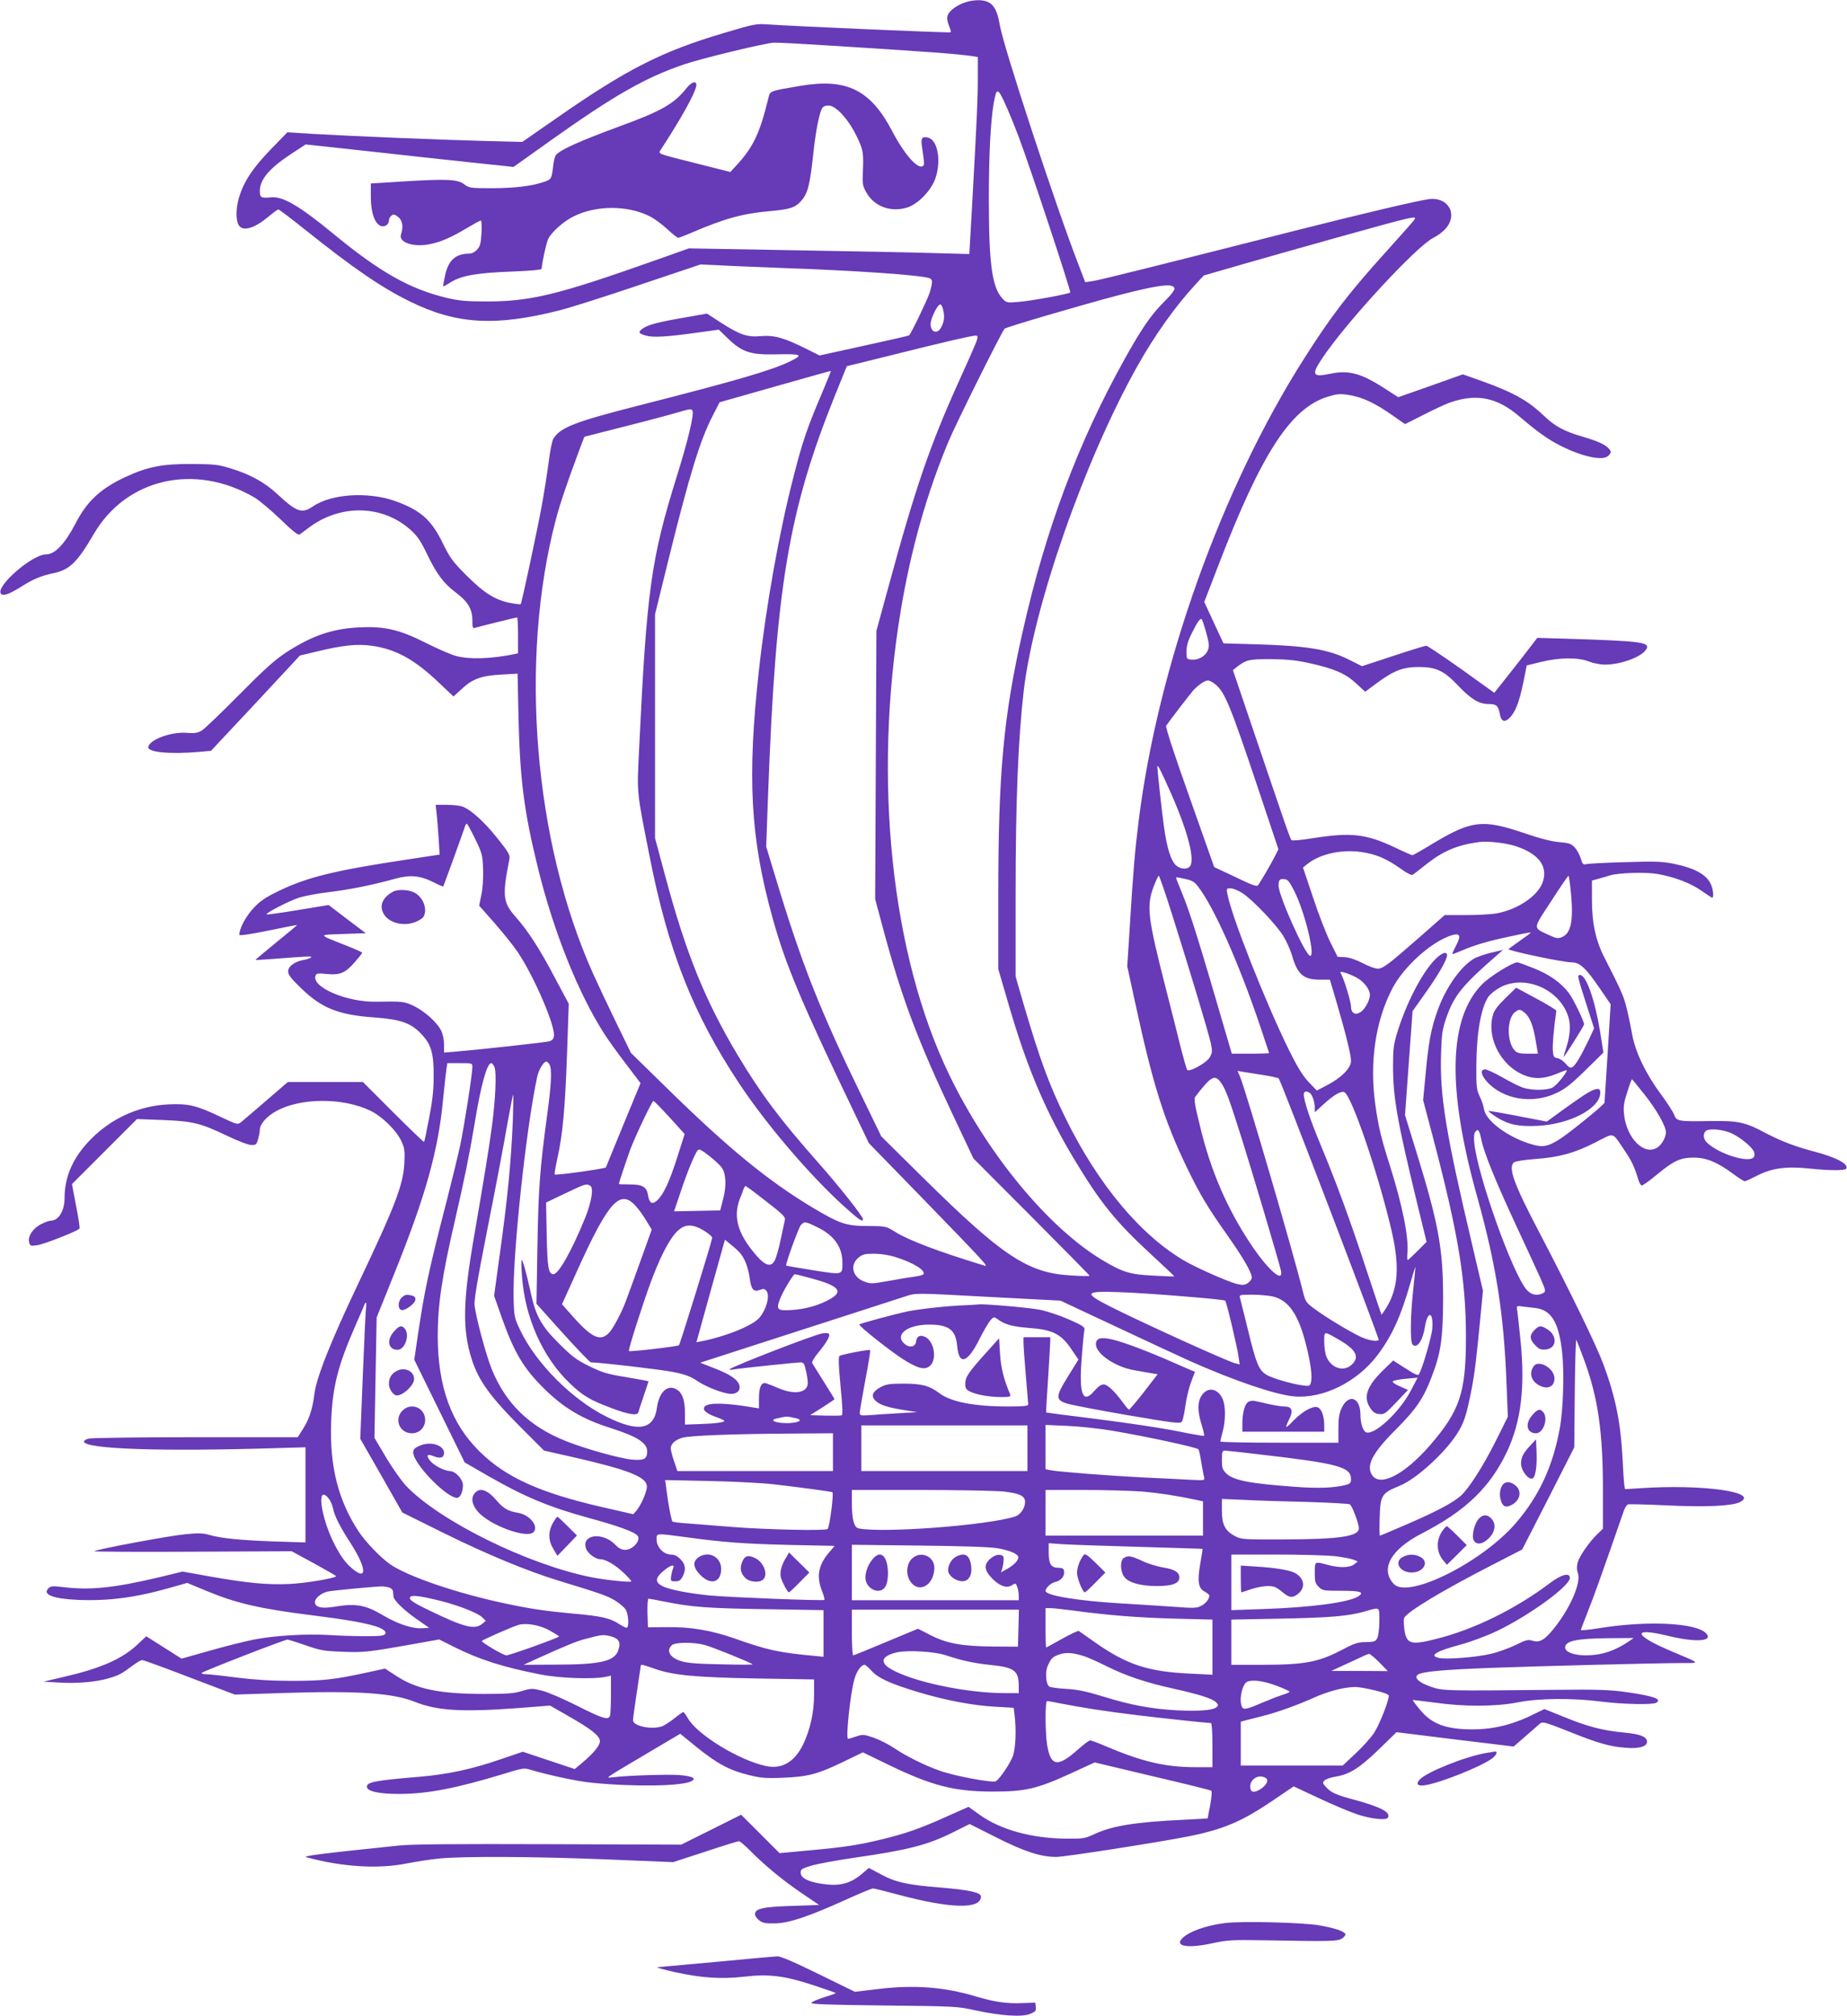 <?xml version="1.0" standalone="no"?>
<!DOCTYPE svg PUBLIC "-//W3C//DTD SVG 20010904//EN"
 "http://www.w3.org/TR/2001/REC-SVG-20010904/DTD/svg10.dtd">
<svg version="1.0" xmlns="http://www.w3.org/2000/svg"
 width="1173pt" height="1280pt" viewBox="0 0 1173 1280"
 preserveAspectRatio="xMidYMid meet">
<g transform="translate(0,1280) scale(0.1,-0.1)"
fill="#673ab7" stroke="none">
<path d="M6133 12786 c-54 -17 -102 -52 -114 -82 -6 -17 -4 -36 7 -65 9 -22
15 -42 12 -44 -4 -5 -1010 39 -1161 50 -75 5 -88 3 -281 -55 -392 -116 -617
-230 -1060 -539 l-219 -152 -241 6 c-274 7 -853 31 -1091 45 l-160 10 -105
-108 c-115 -119 -170 -202 -202 -305 -22 -74 -21 -154 2 -182 29 -35 100 -12
187 61 28 24 56 44 61 44 5 0 83 -59 173 -131 300 -240 485 -367 664 -454 295
-145 544 -159 954 -54 64 16 290 88 503 160 l387 130 113 -5 c62 -4 239 -11
393 -17 487 -17 885 -45 947 -65 22 -7 22 -25 3 -90 -12 -40 -116 -257 -131
-273 -3 -3 -131 -32 -287 -66 l-282 -62 -86 43 c-141 70 -202 87 -286 80 -88
-8 -134 8 -257 87 l-86 56 -142 -25 c-163 -28 -233 -46 -265 -69 -33 -23 -29
-33 20 -46 47 -13 132 -8 332 20 l130 18 61 -59 c85 -82 142 -101 289 -98 184
4 193 -1 93 -49 -118 -55 -337 -119 -933 -271 -424 -108 -513 -142 -560 -214
-8 -12 -22 -79 -30 -147 -9 -68 -29 -196 -45 -284 -32 -171 -127 -615 -133
-621 -2 -2 -30 1 -63 7 -96 18 -168 62 -280 174 -90 90 -105 111 -152 206 -73
151 -144 212 -309 270 -170 58 -400 43 -515 -36 -71 -48 -103 -37 -228 79 -78
73 -173 125 -295 162 -81 25 -106 27 -250 28 -185 1 -281 -18 -421 -84 -154
-71 -243 -154 -314 -293 -67 -129 -131 -197 -187 -197 -91 0 -328 -209 -286
-251 15 -15 55 0 131 48 70 45 126 68 198 83 105 21 153 67 260 250 206 353
641 452 1019 232 33 -20 108 -83 167 -140 73 -71 111 -101 120 -96 7 5 33 23
57 42 201 153 471 148 649 -13 42 -37 64 -70 102 -149 62 -129 107 -190 186
-249 76 -57 104 -105 104 -177 0 -44 2 -51 18 -46 29 9 260 66 266 66 3 0 6
-51 6 -114 l0 -114 -27 -6 c-145 -29 -280 -34 -366 -11 -31 8 -114 44 -184 79
-172 87 -265 110 -423 103 -176 -7 -307 -52 -472 -159 -73 -48 -137 -105 -298
-268 -113 -114 -220 -217 -238 -228 -27 -16 -45 -19 -96 -15 -98 8 -235 -42
-244 -89 -7 -34 131 -48 322 -32 l76 7 283 302 282 303 105 25 c165 40 257 50
350 37 153 -21 272 -86 429 -236 l91 -86 55 50 c68 63 123 82 251 89 l101 6 6
-279 c9 -390 35 -598 123 -953 99 -404 256 -796 420 -1052 23 -37 85 -123 137
-191 l95 -125 -109 -264 c-59 -145 -110 -267 -111 -271 -4 -8 -318 -52 -325
-45 -3 3 5 48 16 99 34 149 50 321 62 664 l11 321 -87 163 c-99 188 -171 299
-249 387 -83 95 -87 133 -41 368 5 26 -4 43 -78 135 -82 103 -165 178 -220
199 -16 6 -60 11 -99 11 l-71 0 6 -57 c4 -32 9 -103 13 -159 l6 -100 -218 -33
c-450 -68 -623 -111 -800 -196 -91 -44 -120 -64 -166 -113 -49 -54 -88 -127
-88 -167 0 -7 64 2 182 26 101 21 184 37 185 36 1 -1 -59 -51 -133 -111 -74
-60 -133 -110 -131 -111 1 -1 47 2 102 6 236 18 256 19 251 11 -3 -5 -23 -12
-43 -16 -59 -9 -103 -41 -103 -73 0 -22 18 -46 83 -108 130 -126 236 -169 466
-185 162 -12 228 -34 292 -100 67 -68 84 -124 83 -275 0 -89 -8 -157 -29 -265
-15 -80 -29 -147 -32 -150 -2 -2 -90 82 -196 188 l-192 192 -239 0 -238 0
-136 -117 c-75 -65 -147 -126 -160 -137 -23 -18 -24 -18 -140 37 -148 70 -198
81 -326 75 -184 -10 -354 -86 -486 -218 -114 -114 -170 -238 -170 -377 0 -80
-38 -143 -86 -143 -10 0 -37 -9 -60 -21 -53 -25 -89 -78 -79 -116 6 -24 9 -25
52 -19 43 6 259 91 268 106 3 4 -7 69 -22 145 l-26 137 207 207 206 206 162
-6 c194 -8 239 -19 408 -99 72 -35 139 -60 157 -60 29 0 33 4 42 38 6 20 11
46 11 58 0 37 43 86 105 120 153 84 418 86 593 4 77 -36 168 -125 201 -195 20
-43 23 -61 19 -140 -7 -137 -58 -271 -293 -765 -177 -372 -267 -600 -279 -705
-11 -89 -32 -155 -71 -216 l-34 -54 -648 0 c-356 0 -663 -4 -681 -9 -18 -5
-31 -14 -29 -20 15 -47 501 -63 1234 -40 l173 5 0 -302 0 -302 -198 6 c-215 8
-340 20 -414 42 -36 11 -70 12 -150 4 -100 -9 -566 -96 -580 -108 -4 -3 277
-5 624 -3 l630 3 144 -78 c78 -43 141 -79 139 -81 -14 -14 -201 -45 -300 -49
-141 -6 -265 6 -503 48 l-172 31 -148 -36 c-292 -69 -440 -84 -618 -62 -60 7
-72 6 -87 -9 -39 -39 30 -66 189 -73 194 -8 368 15 591 79 l102 29 120 -50
c190 -79 340 -114 668 -155 230 -29 336 -48 413 -72 59 -19 77 -46 38 -57 -30
-7 -191 -6 -338 3 -147 9 -356 -4 -483 -30 -55 -11 -179 -42 -277 -70 l-177
-50 -112 71 -112 71 -60 -56 c-99 -91 -236 -150 -473 -204 l-120 -28 102 -6
c111 -7 234 4 311 27 63 18 84 29 148 77 29 22 58 39 66 39 8 0 143 -49 301
-110 l287 -109 312 10 c469 15 690 0 831 -56 143 -57 298 -66 655 -40 l204 16
119 -68 c144 -82 198 -125 198 -158 0 -28 -40 -76 -111 -136 l-49 -41 -165 55
-165 55 -144 -49 c-176 -61 -330 -94 -501 -109 -288 -24 -345 -34 -345 -64 0
-29 75 -46 203 -46 181 0 362 35 668 128 119 37 128 38 170 25 118 -35 295
-73 389 -82 269 -27 572 -22 631 10 35 18 6 32 -79 39 -74 5 -333 -3 -417 -14
-37 -4 -38 -3 -20 10 10 8 115 71 232 140 l213 126 107 -87 c128 -103 206
-145 328 -175 78 -19 107 -22 220 -17 157 6 223 24 387 104 l118 57 167 -81
c271 -131 412 -167 653 -168 216 0 284 16 513 121 l139 64 366 -87 c202 -47
371 -89 375 -93 5 -4 1 -44 -7 -90 -9 -45 -16 -83 -16 -85 0 -1 -69 -5 -152
-9 -300 -14 -449 -37 -563 -89 -67 -31 -74 -32 -190 -31 -215 3 -411 57 -541
150 l-73 52 -133 -59 c-170 -77 -266 -111 -420 -148 -151 -36 -231 -49 -465
-70 l-182 -17 -122 122 -122 122 -190 -95 -191 -95 -840 3 c-602 2 -874 0
-956 -9 -491 -51 -612 -66 -584 -74 229 -62 458 -76 639 -39 55 11 147 25 204
31 155 15 606 13 1071 -6 l415 -17 203 66 c111 37 208 67 215 67 7 0 39 -28
72 -61 86 -88 214 -194 334 -274 l103 -70 -173 -6 c-185 -6 -234 -17 -234 -53
0 -10 12 -28 27 -39 22 -17 41 -20 98 -19 89 1 216 44 442 146 92 42 174 76
182 76 8 0 81 -18 162 -40 334 -89 523 -93 524 -12 0 26 -72 42 -249 57 -219
17 -294 34 -389 86 l-74 39 -47 -40 c-75 -62 -143 -78 -257 -60 -86 14 -129
37 -129 71 0 21 8 26 76 46 42 11 161 33 265 48 337 48 466 81 624 160 l108
54 169 -85 c178 -90 283 -124 381 -124 55 0 651 93 842 131 223 45 340 95 542
233 l124 84 160 -75 c87 -41 199 -88 247 -104 87 -28 180 -38 191 -20 21 33
-43 67 -202 111 -128 34 -157 47 -191 84 -22 24 -23 28 -10 41 8 9 41 20 72
25 87 14 151 54 274 173 l112 109 372 -46 372 -45 76 66 c42 37 84 73 93 81
15 12 37 6 180 -51 186 -75 263 -97 365 -104 82 -7 133 8 133 38 0 32 -42 49
-148 59 -132 12 -232 38 -382 100 l-122 49 -47 -23 c-145 -74 -269 -106 -410
-106 -169 0 -259 34 -334 126 -26 31 -46 58 -45 60 2 1 64 -6 138 -16 188 -27
388 -26 527 1 134 27 350 29 535 5 136 -17 324 -21 347 -7 37 24 -18 43 -194
68 -99 14 -178 17 -445 14 -709 -7 -717 -7 -794 20 -80 28 -111 60 -77 79 33
17 159 29 451 40 287 11 1026 30 1215 31 126 0 130 -5 -60 75 -242 102 -255
154 -23 98 178 -43 290 -36 244 15 -62 68 -376 83 -683 33 -62 -10 -113 -15
-113 -11 0 4 20 56 44 117 36 89 98 262 229 641 7 18 18 36 25 39 8 3 120 0
250 -6 246 -12 408 -4 460 20 133 64 -234 116 -631 89 l-97 -6 -5 30 c-2 17
-7 86 -10 155 -12 236 -44 396 -121 605 -47 126 -214 469 -408 840 -163 310
-200 413 -161 445 9 7 66 16 133 21 153 11 252 38 385 106 124 63 102 70 186
-54 44 -65 62 -103 87 -187 5 -16 14 -31 19 -33 6 -2 48 28 95 67 110 91 151
110 237 110 80 0 150 -29 251 -104 34 -25 67 -46 72 -46 6 0 41 16 78 35 92
48 187 61 329 46 135 -14 230 -14 238 -1 18 29 -64 72 -205 109 -119 31 -212
67 -305 116 -132 71 -175 80 -360 77 -196 -3 -208 -1 -223 41 -7 18 -44 75
-82 127 -98 131 -165 271 -185 385 -9 50 -25 126 -36 170 -19 75 -34 107 -137
310 -58 111 -82 223 -82 373 l0 121 43 12 c23 6 56 16 72 21 51 16 226 22 301
9 109 -19 213 -59 280 -107 35 -24 65 -44 68 -44 10 0 7 47 -5 77 -25 67 -100
110 -241 139 -70 14 -117 16 -303 10 -121 -3 -232 -9 -247 -12 -24 -6 -28 -2
-39 36 -7 23 -24 54 -38 69 -22 24 -37 29 -98 34 -48 4 -123 23 -225 58 -260
88 -332 80 -570 -62 -72 -44 -134 -79 -138 -79 -4 0 -55 22 -113 50 -180 85
-276 96 -514 59 -78 -13 -138 -18 -142 -13 -4 5 -29 72 -55 149 -27 77 -108
318 -182 535 l-134 395 22 18 c62 48 77 52 218 52 102 -1 160 -7 239 -24 163
-36 234 -66 302 -129 l59 -54 69 51 c111 83 171 106 271 106 111 0 161 -24
250 -118 82 -86 132 -117 192 -117 52 0 63 -10 73 -63 9 -48 29 -56 60 -27 37
35 62 97 88 221 l23 114 90 22 c118 29 236 30 304 3 28 -11 74 -20 103 -20 94
0 217 43 255 88 44 55 -2 61 -514 77 l-171 5 -63 -82 c-35 -46 -97 -124 -137
-175 l-73 -92 -209 150 c-116 82 -216 149 -223 149 -8 0 -102 -29 -211 -65
l-197 -65 -80 40 c-132 67 -266 89 -588 99 l-212 6 -61 131 -61 132 91 236
c272 708 460 996 693 1067 63 19 77 20 140 10 83 -14 161 -51 271 -128 l80
-56 121 61 c67 34 140 68 164 76 170 59 300 33 442 -89 113 -97 183 -146 260
-185 141 -71 270 -98 304 -64 20 19 20 29 0 49 -25 25 -71 45 -162 72 -117 34
-176 65 -247 133 -102 98 -197 150 -407 225 l-108 38 -205 -73 -205 -72 -78
50 c-154 101 -235 124 -352 99 -115 -24 -124 -8 -53 98 152 228 597 710 706
765 27 13 61 39 77 57 82 93 17 206 -109 188 -77 -11 -415 -91 -831 -196 -862
-219 -1257 -318 -1301 -324 l-47 -7 -41 107 c-149 384 -481 1396 -502 1528
-13 80 -35 124 -70 142 -34 18 -90 18 -146 1z m-853 -276 c623 -39 794 -52
893 -66 l37 -6 0 -131 c0 -134 -5 -244 -36 -806 l-18 -314 -220 6 c-122 4
-522 12 -891 18 l-670 12 -220 -78 c-613 -217 -785 -259 -1065 -259 -126 0
-173 4 -250 22 -238 57 -427 163 -732 415 -211 173 -314 232 -387 224 -62 -6
-71 -1 -71 39 0 74 59 144 195 234 l96 63 387 -42 c213 -24 510 -56 660 -72
l273 -29 222 158 c411 293 613 409 861 493 114 39 521 137 571 138 28 1 192
-8 365 -19z m1105 -372 c21 -46 59 -139 85 -208 69 -182 333 -980 327 -987
-11 -10 -252 -54 -329 -60 -73 -6 -77 -5 -101 21 -67 72 -87 219 -87 637 0
273 11 489 31 604 18 101 25 100 74 -7z m2598 -732 c-4 -8 -82 -95 -172 -195
-246 -272 -353 -411 -531 -691 -521 -819 -927 -1952 -1049 -2935 -23 -184 -35
-321 -56 -670 l-16 -250 50 -230 c112 -519 183 -744 326 -1042 84 -174 131
-254 262 -439 98 -139 153 -234 153 -265 0 -10 -11 -26 -25 -35 -21 -14 -32
-15 -73 -5 -56 15 -232 92 -317 139 -284 160 -561 489 -770 917 -104 212 -162
372 -265 722 l-50 173 0 522 c0 592 16 981 51 1288 62 538 386 1466 722 2065
111 198 243 383 373 523 l49 53 260 75 c143 41 404 115 580 164 503 140 513
142 498 116z m-1539 -422 c28 -11 18 -31 -52 -101 -82 -82 -142 -169 -252
-367 -292 -524 -499 -1076 -644 -1721 -123 -541 -156 -899 -156 -1674 l0 -474
66 -226 c117 -403 238 -687 425 -996 159 -263 257 -384 477 -587 84 -77 151
-141 150 -142 -2 -1 -61 1 -133 5 -149 7 -194 21 -325 99 -343 206 -728 672
-971 1175 -370 764 -486 1877 -309 2945 65 392 166 748 305 1080 45 108 337
695 355 713 9 10 476 147 710 209 218 57 320 75 354 62z m-1452 -160 c7 -41 4
-65 -14 -101 -23 -47 -68 -34 -68 19 0 37 47 131 63 125 7 -2 15 -21 19 -43z
m214 -178 c-3 -14 -53 -128 -110 -253 -189 -417 -281 -684 -452 -1313 l-78
-285 -4 -852 -4 -851 52 -194 c118 -438 218 -704 447 -1188 l125 -265 369
-370 c203 -204 369 -372 369 -375 0 -3 -53 -2 -117 2 -274 15 -433 120 -937
617 l-269 266 -114 235 c-278 570 -391 856 -564 1430 l-53 175 12 330 c49
1320 130 1802 425 2535 l75 185 288 71 c335 84 501 122 528 123 14 1 17 -4 12
-23z m-990 -352 c-88 -206 -120 -299 -176 -519 -90 -346 -174 -817 -219 -1220
-77 -692 -56 -1075 86 -1585 83 -299 183 -536 536 -1271 l75 -157 329 -338
c420 -433 435 -449 403 -439 -294 90 -476 159 -564 213 -59 37 -60 37 -175 38
-137 0 -178 14 -352 118 -283 170 -534 376 -919 753 l-233 228 -95 195 c-52
107 -117 245 -144 305 -378 838 -473 1996 -237 2890 26 99 77 248 153 451 l27
71 247 63 c136 34 289 75 340 90 82 24 94 26 100 12 10 -27 -29 -190 -100
-417 -164 -527 -191 -723 -239 -1728 -14 -292 -18 -256 66 -682 119 -604 276
-1001 570 -1445 172 -259 445 -579 663 -777 99 -89 122 -105 122 -83 0 18
-148 205 -285 360 -240 271 -364 437 -509 679 -211 354 -331 651 -465 1153
l-61 227 0 710 0 711 85 345 c134 542 201 760 281 915 l44 86 352 100 c194 55
354 100 355 99 1 -1 -26 -68 -61 -151z m2444 -1509 c20 -73 21 -89 10 -115
-15 -37 -60 -62 -103 -58 -31 3 -32 4 -32 53 1 36 10 68 34 115 35 70 49 90
61 90 4 0 17 -38 30 -85z m60 -331 c60 -51 94 -134 276 -678 l123 -368 -21
-42 c-19 -39 -86 -154 -107 -185 -8 -12 -33 -4 -144 50 l-136 64 -156 442
c-95 266 -154 447 -149 455 11 18 149 198 171 223 30 34 75 65 94 65 9 0 32
-12 49 -26z m-281 -696 c107 -242 153 -425 116 -461 -17 -18 -57 -15 -83 6
-35 28 -62 113 -81 257 -13 91 -41 354 -41 372 1 19 22 -23 89 -174z m-4421
-285 c44 -91 47 -102 50 -192 2 -59 -2 -122 -11 -163 l-14 -68 99 -112 c54
-62 120 -144 146 -183 104 -155 238 -465 230 -533 -2 -19 -11 -28 -33 -34 -30
-7 -429 -51 -582 -64 l-83 -7 0 52 c0 31 -8 67 -19 89 -27 53 -106 123 -175
156 -60 28 -70 29 -236 26 -187 -4 -414 93 -386 166 5 14 16 16 71 10 84 -8
118 6 178 75 26 30 47 56 47 60 0 3 -44 23 -97 44 -190 75 -188 69 -24 75
l144 5 -118 89 -118 90 -195 -32 c-107 -18 -197 -30 -199 -28 -9 8 142 86 207
107 36 11 121 27 190 35 126 15 282 46 420 85 94 26 159 20 242 -22 33 -17 61
-29 63 -27 2 2 114 310 140 386 2 6 7 12 10 12 3 0 27 -44 53 -97z m6607 -45
c150 -49 209 -131 171 -233 -33 -86 -159 -170 -291 -194 -32 -6 -120 -11 -194
-11 l-136 0 -150 -132 c-211 -185 -242 -208 -276 -208 -16 0 -60 16 -97 36
-44 22 -84 36 -113 37 l-44 2 -45 90 c-25 50 -75 177 -110 284 l-65 193 25 20
c79 65 214 96 342 79 94 -13 161 -41 253 -106 40 -29 69 -44 77 -39 7 5 47 35
88 68 106 84 198 122 335 140 55 7 169 -6 230 -26z m-2181 -435 c110 -347 232
-752 246 -818 10 -49 9 -59 -7 -88 -19 -34 -129 -96 -143 -80 -4 4 -21 64 -39
133 -17 69 -60 240 -96 380 -116 453 -125 526 -79 649 15 39 29 71 33 71 4 0
42 -111 85 -247z m2534 125 c15 -166 -2 -245 -59 -268 -24 -10 -36 -8 -81 13
-105 49 -106 33 13 215 57 89 107 161 110 162 3 0 11 -55 17 -122z m-2449 101
c40 -8 57 -18 79 -47 100 -128 258 -482 393 -881 32 -96 59 -176 59 -177 0 -2
-53 -4 -118 -4 l-119 0 -33 113 c-178 611 -231 781 -286 914 -19 45 -34 84
-34 87 0 8 1 8 59 -5z m692 -79 c68 -136 136 -421 98 -408 -33 11 -199 382
-199 445 0 37 7 45 39 41 20 -2 32 -18 62 -78z m-330 -11 c64 -41 218 -203
261 -275 20 -33 43 -86 53 -119 34 -121 73 -155 177 -155 l64 0 42 -142 c61
-209 92 -336 92 -374 0 -45 -60 -106 -152 -154 l-65 -34 -52 54 c-38 41 -71
94 -126 205 -147 299 -364 847 -390 989 -7 34 -6 36 21 36 15 0 49 -14 75 -31z
m1829 -252 c0 -2 -31 -25 -70 -52 -38 -27 -70 -50 -70 -51 0 -11 347 -84 400
-84 53 0 91 -35 179 -164 l70 -102 -19 -310 c-11 -170 -20 -312 -20 -315 0
-11 -215 -186 -279 -228 -84 -54 -115 -59 -201 -31 -142 46 -273 145 -285 217
-3 21 -16 58 -28 83 -19 40 -22 61 -21 190 1 211 29 371 77 442 13 18 47 45
78 61 155 79 369 -12 427 -182 18 -50 15 -121 -8 -193 -11 -34 -20 -65 -20
-68 0 -10 130 196 130 206 0 22 -71 168 -100 204 -51 64 -121 113 -218 152
-52 21 -99 38 -106 38 -30 0 -173 -89 -221 -137 -216 -216 -227 -660 -34
-1350 122 -439 170 -745 187 -1193 l8 -205 -74 -149 c-83 -166 -174 -308 -226
-354 -52 -45 -152 -98 -339 -179 -92 -40 -170 -73 -173 -73 -3 0 -4 48 -2 108
4 150 11 161 128 209 103 42 281 203 361 326 46 71 61 116 93 277 22 112 33
204 65 540 l9 95 -68 290 c-168 712 -207 949 -198 1218 4 125 8 152 34 227 49
140 102 205 324 398 l35 31 -76 -18 c-42 -10 -93 -28 -112 -40 -83 -51 -175
-183 -225 -321 -45 -124 -60 -203 -82 -450 l-12 -125 61 -230 c162 -615 211
-911 211 -1274 0 -354 -38 -467 -228 -687 -161 -185 -315 -266 -367 -191 -42
60 0 142 152 293 127 128 172 193 224 329 60 155 73 244 74 500 0 322 -29 478
-178 958 l-64 207 24 330 24 330 80 113 c81 113 139 213 139 242 0 29 -38 14
-82 -33 -83 -89 -179 -277 -235 -460 -23 -76 -26 -104 -26 -217 1 -197 26
-340 152 -860 l61 -250 -57 -57 c-32 -32 -60 -58 -63 -58 -3 0 -4 18 -2 40 10
103 -30 303 -113 566 -54 169 -71 242 -90 377 -39 271 0 535 108 742 72 137
244 293 371 335 58 19 68 2 34 -62 -15 -29 -26 -53 -24 -55 1 -2 28 8 58 21
77 34 178 64 311 91 122 26 127 27 127 22z m-1110 -281 c49 -24 90 -76 90
-113 0 -36 -35 -97 -64 -112 -32 -18 -56 -1 -56 39 0 28 -42 166 -61 203 -10
18 -9 19 17 13 16 -4 49 -17 74 -30z m-5120 -555 c16 -31 12 -125 -16 -327
-46 -339 -55 -470 -61 -835 l-6 -357 167 -186 c92 -102 173 -186 179 -186 56
0 443 -45 522 -61 80 -16 111 -28 158 -60 58 -38 167 -79 211 -79 37 0 60 23
52 53 -9 37 -58 71 -160 110 l-89 35 284 92 c259 83 876 283 1025 331 61 20
61 20 520 -5 l459 -24 350 -164 c193 -91 409 -191 480 -223 283 -125 535 -210
653 -221 185 -16 401 91 531 263 92 123 147 244 207 453 18 63 33 111 33 105
0 -5 -6 -71 -14 -145 -18 -163 -20 -331 -4 -347 28 -28 65 24 79 115 18 105
55 93 46 -16 -5 -53 -61 -246 -84 -287 -5 -11 -26 -2 -86 37 l-78 50 -65 -63
c-104 -102 -127 -171 -80 -240 17 -26 31 -35 57 -37 31 -3 40 3 108 75 l74 78
-52 23 c-33 14 -49 27 -44 32 5 5 43 13 83 16 l74 7 -44 -84 c-71 -135 -230
-283 -283 -263 -20 8 -36 57 -36 110 0 114 -76 139 -121 41 -14 -31 -19 -65
-19 -129 l0 -88 -375 0 c-206 0 -375 3 -375 8 0 4 7 32 15 62 19 70 19 161 1
205 -30 72 -99 83 -136 22 -26 -41 -25 -98 1 -182 11 -37 19 -69 16 -71 -2 -2
-47 5 -99 15 -157 33 -337 60 -626 97 -151 18 -276 35 -278 36 -1 2 4 98 12
213 7 116 14 222 14 238 l0 27 -85 0 -85 0 0 -37 c0 -21 7 -114 15 -208 8 -93
15 -176 15 -182 0 -10 -32 -13 -128 -13 -215 0 -364 29 -437 85 -62 47 -112
60 -225 60 -90 0 -111 -3 -147 -22 -55 -30 -64 -59 -29 -90 30 -25 76 -40 186
-57 l75 -12 -120 -7 c-66 -4 -148 -9 -182 -12 -56 -4 -63 -2 -63 14 0 11 16
103 35 206 20 103 34 190 31 193 -6 6 -178 -27 -194 -37 -8 -5 -7 -55 6 -190
13 -134 15 -184 7 -187 -6 -3 -54 -3 -106 -2 l-94 3 78 49 c42 27 77 51 77 52
0 2 -31 52 -68 111 -37 59 -71 113 -74 119 -4 6 13 35 38 65 53 64 77 106 69
120 -4 5 -22 7 -43 3 -56 -10 -570 -209 -589 -228 -4 -3 7 -4 23 -1 40 7 402
45 429 45 18 0 24 -9 33 -51 7 -28 12 -63 12 -79 0 -63 -82 -78 -185 -34 -33
14 -69 28 -79 31 -30 10 -46 -23 -46 -95 l0 -64 -32 5 c-173 30 -286 33 -311
8 -20 -20 5 -44 66 -66 32 -11 57 -23 57 -27 0 -9 -64 -17 -167 -20 l-83 -3 0
73 c0 84 -18 132 -56 152 -56 31 -109 -20 -122 -118 -19 -140 -119 -158 -322
-56 -218 109 -447 339 -547 550 -35 73 -38 87 -41 187 -10 261 77 1081 149
1418 10 47 41 99 59 99 5 0 14 -9 20 -19z m-490 -16 c0 -43 -50 -364 -76 -490
-14 -66 -53 -226 -86 -355 -117 -455 -140 -563 -183 -849 l-24 -164 160 -326
160 -326 144 -83 c231 -133 391 -200 635 -267 203 -55 305 -93 321 -118 11
-16 -2 -46 -29 -67 -37 -30 -79 -26 -112 10 -80 86 -220 69 -188 -22 11 -32
60 -68 93 -68 32 0 96 -38 148 -88 26 -25 47 -49 47 -52 0 -9 -164 8 -255 26
-404 81 -962 356 -1176 580 -30 33 -88 114 -128 182 l-73 123 7 382 7 382 113
281 c197 489 278 776 309 1104 9 91 19 180 22 198 l5 32 79 0 c79 0 80 0 80
-25z m141 -2 c13 -34 6 -198 -16 -368 -17 -131 -53 -351 -115 -710 -70 -403
-74 -587 -15 -772 44 -141 120 -244 332 -455 l128 -128 195 -44 c335 -77 452
-122 458 -179 4 -30 -33 -117 -65 -157 l-21 -24 -188 43 c-404 92 -622 191
-788 355 -180 177 -265 411 -266 731 0 200 26 378 110 740 59 255 91 412 125
616 40 244 78 379 105 379 6 0 15 -12 21 -27z m4878 -48 c52 -8 98 -18 102
-22 15 -17 641 -1654 635 -1661 -12 -12 -69 -1 -116 21 -73 35 -216 121 -289
175 -56 41 -60 47 -76 110 -63 255 -362 1275 -400 1367 l-16 36 33 -6 c18 -3
75 -12 127 -20z m-262 -53 c29 -43 48 -95 127 -344 68 -215 239 -791 251 -845
18 -84 -81 2 -191 167 -150 225 -253 463 -320 738 -38 154 -43 186 -32 200
102 132 124 144 165 84z m2686 -70 c76 -95 137 -202 137 -241 0 -30 -25 -77
-52 -95 -83 -58 -198 55 -214 209 -5 49 -1 76 21 143 14 46 28 82 30 80 2 -1
37 -45 78 -96z m-2126 10 c16 -10 33 -57 33 -94 l0 -30 56 51 c64 59 109 85
131 77 46 -18 220 -528 303 -890 49 -216 39 -354 -32 -473 -18 -29 -33 -51
-34 -50 -2 1 -44 128 -95 282 -101 309 -192 557 -293 799 -64 152 -106 279
-106 318 0 19 16 23 37 10z m-5060 -174 c-11 -267 -34 -503 -84 -859 l-35
-256 47 -134 c80 -226 139 -325 269 -454 126 -125 246 -196 428 -253 163 -52
228 -93 228 -146 0 -50 -19 -60 -98 -53 -74 7 -295 68 -417 117 -232 92 -383
238 -472 457 -35 86 -97 315 -109 403 -4 34 16 154 84 500 50 250 105 542 123
648 19 105 36 192 38 192 2 0 1 -73 -2 -162z m996 17 l95 -105 -47 -148 c-49
-154 -87 -236 -127 -273 -31 -29 -50 -19 -58 30 -9 56 -34 71 -118 71 -38 0
-68 1 -68 3 1 9 53 165 74 222 36 93 137 305 146 305 4 0 50 -47 103 -105z
m5157 -150 c17 -80 95 -271 230 -560 62 -132 127 -275 146 -317 32 -74 32 -78
14 -88 -37 -20 -77 -12 -106 23 -90 106 -309 721 -331 929 -4 40 -2 62 7 73
18 21 25 11 40 -60z m1574 55 c57 -22 143 -90 156 -124 4 -12 3 -26 -2 -33
-31 -39 -216 18 -295 90 -25 22 -30 56 -11 75 18 18 91 14 152 -8z m-6401
-222 c28 -38 32 -117 9 -203 l-18 -70 -147 -3 -146 -3 43 128 c44 131 88 236
107 260 9 10 23 3 72 -35 33 -26 69 -59 80 -74z m-834 -117 c22 -14 8 -104
-34 -206 -83 -205 -168 -355 -200 -355 -32 0 -39 42 -43 250 l-4 205 109 52
c140 67 147 70 172 54z m1116 -98 c102 -78 124 -100 120 -117 -3 -12 -14 -66
-26 -121 -11 -55 -28 -115 -36 -132 -27 -59 -71 -40 -153 67 -89 115 -111 214
-72 317 11 26 22 56 25 66 4 9 9 17 12 17 3 0 62 -43 130 -97z m-827 -31 c19
-20 49 -62 67 -93 l34 -56 -75 -209 c-42 -115 -81 -225 -89 -244 -25 -69 -80
-173 -106 -201 -56 -60 -112 -34 -242 115 l-58 65 101 223 c196 432 269 511
368 400z m1161 -138 c101 -51 151 -124 151 -221 0 -79 5 -78 -186 -48 -93 15
-170 28 -171 30 -7 5 79 241 93 257 23 25 31 23 113 -18z m-729 -17 c32 -19
54 -39 53 -47 -6 -35 -204 -675 -211 -681 -9 -8 -311 -43 -318 -37 -6 6 90
306 141 443 20 55 54 135 75 177 89 178 149 212 260 145z m227 -139 c30 -32
54 -91 64 -162 10 -74 25 -91 64 -76 25 9 32 8 43 -7 19 -25 7 -88 -26 -143
-23 -37 -42 -52 -108 -85 -70 -35 -189 -74 -280 -91 l-31 -6 90 325 91 326 35
-29 c20 -15 46 -39 58 -52z m989 -29 c111 -34 194 -85 179 -109 -3 -5 -27 -11
-53 -15 -26 -3 -100 -15 -164 -27 -112 -20 -119 -20 -161 -4 -73 28 -91 104
-36 150 26 22 40 26 99 26 41 0 95 -8 136 -21z m-538 -134 c176 -47 210 -82
129 -130 -70 -41 -156 -66 -244 -72 -97 -7 -106 1 -79 70 18 48 84 157 94 157
4 0 49 -11 100 -25z m2372 -116 c140 -11 258 -23 261 -27 9 -9 76 -293 85
-356 l7 -49 -28 7 c-51 13 -593 259 -795 361 -171 87 -162 99 60 91 85 -3 270
-15 410 -27z m561 0 c101 -22 165 -113 213 -305 30 -117 41 -202 32 -239 -7
-26 -9 -27 -54 -21 -76 11 -194 46 -230 68 -47 29 -65 71 -116 283 -26 105
-49 198 -52 208 -5 15 3 17 75 17 44 0 103 -5 132 -11z m-5756 -71 c-3 -18
-12 -213 -21 -433 l-16 -400 134 -234 133 -234 260 -129 c275 -136 531 -242
730 -303 269 -82 312 -97 361 -127 28 -17 59 -43 68 -58 17 -29 22 -105 8
-114 -5 -3 -26 7 -47 21 -58 39 -113 52 -295 68 -173 16 -271 30 -430 64 -304
64 -619 171 -732 249 -59 41 -155 140 -200 208 -130 197 -185 415 -175 693 8
225 42 359 157 621 23 52 46 105 51 118 12 32 18 27 14 -10z m7428 -3 c100
-13 147 -92 168 -281 14 -129 7 -362 -15 -482 -44 -242 -131 -430 -279 -602
-215 -250 -684 -484 -775 -387 -89 95 -19 220 178 321 277 142 434 293 541
520 90 192 116 411 85 711 -9 88 -18 172 -21 188 -4 26 -3 27 33 22 20 -2 59
-7 85 -10z m-1243 -205 c104 -61 126 -107 74 -155 -51 -47 -130 -22 -160 51
-8 19 -14 61 -14 95 0 71 -5 70 100 9z m1553 -131 c86 -235 117 -453 117 -820
l0 -245 -31 -30 c-51 -47 -118 -143 -129 -183 -7 -26 -7 -48 1 -69 20 -57 -40
-203 -135 -329 -68 -90 -105 -115 -150 -101 -31 10 -43 7 -108 -25 -40 -20
-111 -46 -158 -57 -89 -22 -289 -38 -334 -26 -62 15 -15 43 146 86 62 17 163
55 224 84 206 99 464 286 464 338 0 35 -54 22 -125 -32 -217 -164 -482 -295
-721 -355 -164 -42 -192 -34 -205 59 -4 32 -5 64 -2 72 14 38 246 178 579 348
l171 88 166 324 165 325 3 344 c2 190 6 342 10 338 3 -5 27 -65 52 -134z
m-5010 -363 c40 -9 33 -23 -15 -29 -79 -11 -171 13 -105 27 68 15 60 15 120 2z
m1472 -191 l0 -145 -527 0 -528 0 0 145 0 145 528 0 527 0 0 -145z m540 111
c213 -36 539 -106 546 -118 4 -5 12 -42 18 -81 7 -40 14 -82 18 -95 5 -22 5
-22 -93 -17 -55 3 -191 10 -304 15 -215 11 -535 36 -582 46 l-28 6 0 140 0
141 138 -6 c75 -3 205 -17 287 -31z m-1775 -136 l0 -120 -494 0 -494 0 -21 62
c-12 34 -21 72 -21 83 0 27 27 52 71 66 43 14 326 25 682 27 l277 2 0 -120z
m2716 -15 c493 -57 574 -79 574 -156 0 -24 -5 -30 -37 -38 -74 -18 -171 -22
-318 -11 -290 21 -393 41 -438 86 -23 23 -27 35 -27 85 0 50 3 59 18 59 9 0
112 -11 228 -25z m-3091 -189 c162 -19 357 -45 371 -50 11 -4 -17 -220 -30
-234 -13 -12 -379 -4 -591 12 -110 9 -241 19 -292 23 -50 3 -96 9 -102 12 -5
4 -18 64 -29 135 l-18 129 280 -6 c155 -3 340 -13 411 -21z m1460 -46 c102
-12 135 -28 135 -66 0 -39 -30 -83 -65 -93 -176 -56 -839 -106 -992 -75 -29 6
-43 56 -43 162 l0 82 438 0 c240 0 477 -5 527 -10z m880 0 c110 -10 216 -26
338 -52 l47 -10 0 -109 0 -109 -500 0 -500 0 0 145 0 145 248 0 c136 0 301 -5
367 -10z m-5167 -45 c11 -14 23 -41 27 -62 9 -47 44 -117 110 -218 111 -172
108 -255 -6 -148 -59 55 -126 183 -159 303 -35 129 -22 188 28 125z m6212 -21
c140 -4 263 -11 272 -15 15 -8 58 -122 58 -153 -1 -51 -125 -69 -475 -70 -255
-1 -272 0 -310 20 -64 33 -85 73 -85 162 l0 75 143 -6 c78 -4 257 -10 397 -13z
m-3949 -223 c247 -34 375 -43 667 -50 l283 -6 -36 -42 c-68 -80 -81 -151 -45
-244 12 -28 18 -54 15 -57 -7 -7 -591 16 -725 28 -132 13 -255 36 -300 58 -51
25 -50 52 1 96 46 39 76 48 64 19 -5 -10 -10 -33 -13 -50 -4 -31 -2 -33 27
-33 24 0 34 7 46 30 23 44 19 78 -14 111 -20 20 -39 29 -61 29 -45 0 -90 47
-90 94 0 43 -10 42 181 17z m2879 -62 c223 -7 406 -12 407 -13 1 -1 -5 -42
-14 -92 -20 -113 -13 -158 27 -179 17 -9 30 -20 30 -26 0 -22 -22 -49 -52 -65
-28 -15 -49 -15 -182 -5 -83 6 -232 15 -331 21 -269 16 -475 50 -475 79 0 18
33 50 59 56 38 8 63 37 59 67 -2 19 -9 23 -37 24 -46 0 -61 25 -61 97 l0 59
83 -6 c45 -3 264 -11 487 -17z m-895 -9 c70 -12 118 -31 130 -50 11 -17 -19
-53 -65 -79 l-43 -24 8 24 c4 13 8 38 9 54 1 25 -3 30 -25 33 -17 2 -37 -6
-58 -23 -45 -39 -42 -74 12 -129 49 -48 91 -62 125 -40 21 14 23 13 32 -11 6
-15 10 -40 10 -56 l0 -29 -530 0 -530 0 0 176 0 176 428 -5 c272 -3 452 -9
497 -17z m2140 -50 c50 -6 103 -16 119 -22 l29 -12 -23 -18 c-27 -22 -94 -24
-170 -3 -82 22 -80 23 -80 -50 0 -57 3 -69 25 -90 23 -24 31 -25 137 -25 128
0 155 -8 115 -35 -60 -39 -301 -71 -605 -81 l-202 -7 0 176 0 177 283 0 c155
0 323 -5 372 -10z m-6005 -199 c15 -4 25 -15 26 -26 1 -11 2 -25 3 -32 2 -24
67 -87 146 -142 l80 -56 -46 -3 c-59 -4 -152 27 -239 78 -119 71 -178 82 -321
58 -79 -13 -119 -2 -119 31 0 24 41 57 81 66 29 7 300 32 344 33 11 0 31 -3
45 -7z m331 -86 c117 -30 236 -77 263 -105 l21 -21 -24 -20 c-46 -37 -113 -21
-326 82 -113 54 -140 73 -130 89 9 15 67 7 196 -25z m1420 -4 c167 -34 278
-43 647 -48 l362 -6 0 -148 0 -148 -52 5 c-235 22 -301 36 -518 113 -144 50
-278 73 -429 70 l-116 -1 -3 91 c-1 51 1 91 7 91 5 0 51 -9 102 -19z m2590
-56 c230 -31 419 -46 652 -52 l237 -6 0 -175 0 -175 -142 7 c-264 12 -399 56
-596 193 -57 40 -107 75 -111 78 -5 2 -52 -20 -106 -50 -53 -30 -99 -55 -101
-55 -2 0 -4 56 -4 125 l0 125 28 0 c16 0 80 -7 143 -15z m1949 -67 c0 -47 -6
-94 -13 -108 -11 -22 -19 -25 -72 -26 -52 0 -73 -7 -160 -53 -142 -74 -235
-91 -496 -91 l-199 0 0 144 0 143 308 6 c319 6 438 16 544 47 94 27 88 30 88
-62z m-2292 -45 l-3 -118 -160 1 c-197 2 -291 19 -397 73 l-78 40 -202 -84
c-111 -47 -205 -85 -210 -85 -4 0 -8 65 -8 145 l0 145 530 0 531 0 -3 -117z
m-2979 -14 c33 -19 61 -36 61 -39 0 -8 -313 -120 -334 -120 -19 0 -155 80
-156 91 0 6 198 93 235 103 50 13 133 -2 194 -35z m393 -39 c49 -14 62 -37 45
-87 -23 -71 -114 -92 -402 -92 l-200 -1 90 41 c184 83 245 108 302 123 108 29
116 29 165 16z m6463 -31 c-90 -61 -175 -89 -273 -89 -76 0 -132 21 -132 49 0
43 71 58 280 60 l155 1 -30 -21z m-8404 -25 c93 -33 118 -37 232 -41 135 -6
169 -2 449 48 l167 30 98 -49 c158 -79 305 -126 543 -173 119 -24 333 -32 413
-16 l37 8 0 -120 c0 -66 -3 -126 -6 -135 -11 -29 -47 -18 -209 64 -88 44 -189
88 -224 96 -60 15 -68 15 -125 -2 -50 -16 -94 -19 -241 -19 -281 0 -429 30
-556 113 l-74 48 -105 -23 c-216 -47 -288 -55 -485 -55 -131 0 -240 7 -353 21
-89 12 -176 21 -192 21 -17 0 -30 3 -30 8 0 7 524 211 546 212 5 0 57 -16 115
-36z m2534 2 c47 -12 294 -112 305 -123 3 -3 -87 -3 -200 0 -155 3 -218 8
-257 21 -69 22 -93 65 -57 100 20 20 138 21 209 2z m1530 -65 c106 -35 181
-51 285 -62 152 -15 180 -36 180 -135 l0 -44 -84 0 c-249 0 -590 72 -730 154
-73 43 -55 85 45 106 68 14 235 4 304 -19z m885 -8 c25 -9 88 -37 140 -63 120
-60 248 -103 420 -141 164 -36 252 -64 274 -88 15 -16 15 -19 1 -31 -23 -19
-115 -26 -250 -19 -164 9 -292 33 -464 86 -114 35 -167 46 -241 50 -52 3 -100
10 -107 15 -21 17 -26 91 -10 129 23 52 31 59 73 74 43 16 91 12 164 -12z
m1870 -38 l54 -55 -179 1 -180 0 75 35 c41 18 93 43 115 53 22 11 45 20 50 20
6 1 35 -24 65 -54z m-4600 -41 c118 -41 260 -54 653 -61 l357 -6 0 -97 c0
-113 -25 -223 -70 -317 -55 -111 -134 -157 -235 -136 -170 36 -438 200 -496
303 -13 22 -26 40 -30 40 -3 0 -29 -18 -56 -40 -28 -22 -62 -44 -77 -50 -64
-24 -186 0 -186 38 0 9 11 91 25 182 14 91 25 166 25 167 0 7 22 1 90 -23z
m1377 -14 c41 -45 118 -80 293 -133 168 -51 351 -86 488 -93 l120 -7 6 -51
c11 -92 6 -201 -10 -252 -15 -44 -76 -137 -108 -163 -16 -13 -258 31 -356 66
-96 33 -218 94 -294 146 -33 22 -90 51 -127 64 -64 22 -70 22 -111 8 -24 -8
-47 -15 -52 -15 -16 0 14 287 40 378 14 51 43 92 65 92 6 0 26 -18 46 -40z
m2568 -92 c47 -18 85 -35 85 -39 0 -3 -19 -12 -42 -19 -24 -7 -83 -30 -133
-51 -99 -43 -120 -47 -129 -23 -18 47 4 144 36 157 35 14 104 4 183 -25z m625
-30 c56 -13 90 -26 90 -34 0 -34 -60 -186 -94 -237 -21 -31 -74 -91 -119 -132
l-80 -75 -324 0 -323 0 0 140 0 139 38 10 c20 5 66 17 102 26 95 24 216 68
322 115 92 42 189 67 261 69 20 1 78 -9 127 -21z m-1997 -83 c125 -25 306 -53
482 -74 155 -19 455 -51 476 -51 5 0 9 -63 9 -140 l0 -140 -112 0 c-186 0
-339 36 -568 134 -46 20 -90 36 -97 36 -7 0 -40 -25 -75 -56 -131 -117 -175
-111 -198 28 -13 84 -13 278 0 278 6 0 43 -7 83 -15z m1306 -474 c21 -13 4
-47 -35 -71 -41 -26 -64 -20 -64 16 0 51 56 82 99 55z"/>
<path d="M4364 12245 c-83 -105 -160 -149 -434 -249 -247 -91 -372 -147 -399
-180 -6 -7 -14 -35 -17 -62 -10 -89 -11 -91 -56 -108 -79 -27 -182 -40 -330
-41 -141 0 -148 1 -180 25 -42 32 -110 35 -388 18 l-205 -13 0 -90 c1 -99 26
-167 65 -180 25 -8 50 10 50 35 0 10 7 23 15 30 13 11 21 10 43 -7 28 -21 35
-63 19 -110 -18 -51 75 -84 179 -64 72 14 137 42 234 100 47 28 89 51 94 51 5
0 6 -36 4 -80 -4 -66 -9 -84 -28 -105 -13 -14 -33 -25 -45 -25 -91 0 -136 -40
-158 -137 -8 -37 -14 -69 -12 -71 1 -1 24 11 51 28 67 41 167 58 389 66 123 5
185 11 185 18 2 38 30 168 43 192 22 42 96 108 156 138 144 74 347 74 489 2
26 -13 75 -49 109 -80 33 -31 65 -56 70 -56 5 0 47 16 93 36 206 88 320 119
494 134 122 11 156 22 192 62 44 48 57 99 79 301 15 141 37 253 55 288 7 13
21 19 42 19 47 0 127 -88 179 -196 42 -87 45 -104 38 -245 -2 -54 1 -73 22
-109 49 -89 152 -129 256 -99 68 19 153 104 182 182 40 110 18 247 -44 263
-39 10 -48 -3 -40 -55 16 -110 17 -119 5 -126 -33 -20 -117 76 -192 219 -138
265 -290 341 -584 291 -200 -34 -192 -31 -204 -78 -55 -225 -96 -310 -201
-425 l-41 -44 -229 58 c-225 56 -229 57 -216 78 134 205 221 362 229 411 5 34
-27 28 -58 -10z"/>
<path d="M2495 7138 c-64 -35 -87 -86 -60 -137 30 -59 124 -85 200 -56 25 9
50 25 55 35 25 47 0 118 -53 150 -36 22 -110 26 -142 8z"/>
<path d="M10026 6583 c3 -16 27 -92 52 -170 l46 -142 -34 -73 c-50 -104 -83
-159 -102 -172 -14 -9 -23 -5 -45 21 -16 18 -39 33 -53 35 -22 3 -25 9 -28 48
-3 36 5 131 22 253 1 4 -57 39 -127 77 l-128 69 -69 -67 c-49 -48 -71 -78 -79
-107 -43 -158 65 -344 226 -391 59 -17 114 -10 201 27 23 10 42 16 42 13 0
-17 -65 -96 -90 -109 -37 -19 -135 -19 -190 0 -23 8 -81 37 -129 65 -48 27
-97 50 -109 50 -32 0 -28 -32 9 -75 102 -116 292 -148 445 -74 54 25 94 57
183 144 l114 112 -22 139 c-34 202 -88 354 -127 354 -11 0 -13 -7 -8 -27z
m-344 -212 c33 -27 55 -81 71 -178 l14 -83 -63 0 c-50 0 -68 4 -83 19 -53 53
-52 208 2 246 27 19 29 19 59 -4z"/>
<path d="M10095 5868 c-34 -18 -126 -82 -241 -167 l-31 -22 -183 35 c-101 20
-185 34 -187 32 -2 -2 22 -20 53 -40 75 -47 139 -60 261 -54 201 10 389 108
396 205 3 35 -17 38 -68 11z"/>
<path d="M3315 4698 c18 -262 131 -515 302 -679 83 -80 129 -108 266 -159 108
-41 165 -50 171 -27 1 6 17 54 34 104 l31 93 -22 5 c-12 2 -76 14 -142 25 -99
16 -136 28 -215 67 -81 40 -109 62 -190 143 -113 112 -147 174 -180 325 -27
124 -50 205 -57 205 -3 0 -2 -46 2 -102z"/>
<path d="M6130 4513 c-110 -4 -285 -23 -365 -39 -85 -18 -297 -75 -307 -83 -9
-8 213 -183 295 -232 85 -51 124 -58 155 -29 44 42 24 156 -33 182 -33 15 -53
4 -57 -29 -4 -36 -43 -43 -76 -13 -61 57 22 120 158 120 126 0 170 -33 179
-137 11 -125 66 -107 142 46 25 50 56 103 68 117 21 24 24 25 44 10 47 -35 96
-49 201 -57 149 -11 203 -37 268 -132 l47 -69 -65 -105 c-81 -130 -82 -150 -9
-174 28 -9 201 -42 385 -74 301 -51 335 -55 346 -41 6 9 16 54 22 99 6 46 22
114 36 151 l25 67 -22 8 c-12 5 -65 28 -117 51 -156 69 -314 129 -384 145 -76
18 -106 9 -106 -30 0 -61 125 -145 245 -165 39 -7 87 -15 108 -19 l39 -6 -87
-113 c-48 -61 -91 -112 -95 -112 -3 0 -20 19 -37 43 -55 75 -99 117 -124 117
-16 0 -36 -14 -60 -42 -73 -85 -98 -20 -79 212 6 85 14 164 17 176 4 18 -9 27
-99 67 -57 25 -139 52 -183 61 -69 14 -360 39 -390 34 -5 -1 -44 -3 -85 -5z"/>
<path d="M6256 4204 c-106 -118 -126 -148 -126 -191 0 -25 6 -36 28 -47 41
-21 125 -36 199 -36 58 0 64 2 58 18 -41 96 -58 167 -64 256 l-6 99 -89 -99z"/>
<path d="M7928 3900 c-22 -13 -38 -71 -38 -137 l0 -53 260 0 260 0 0 38 c0 64
-18 111 -45 118 -31 8 -95 -29 -150 -85 -21 -23 -42 -41 -46 -41 -3 0 4 21 17
46 29 57 20 84 -29 84 -18 0 -63 7 -102 16 -38 9 -79 18 -90 20 -11 2 -28 -1
-37 -6z"/>
<path d="M2549 4559 c-23 -23 -23 -72 2 -77 23 -4 84 41 87 65 2 14 -4 22 -20
27 -37 9 -47 7 -69 -15z"/>
<path d="M2501 4345 c-48 -55 -35 -115 24 -115 47 0 79 94 46 134 -20 24 -36
20 -70 -19z"/>
<path d="M2518 4095 c-34 -19 -48 -44 -48 -84 0 -30 29 -71 50 -71 41 0 110
66 110 104 0 52 -61 79 -112 51z"/>
<path d="M2556 3844 c-55 -55 -18 -144 59 -144 49 0 85 36 85 85 0 77 -89 114
-144 59z"/>
<path d="M2676 3625 c-45 -16 -58 -32 -50 -60 25 -86 215 -275 276 -275 21 0
38 37 38 81 0 37 -48 89 -82 89 -36 1 -102 35 -126 65 -28 36 -20 47 23 29 42
-17 65 -9 65 22 0 46 -79 73 -144 49z"/>
<path d="M3017 3322 c-28 -30 -21 -74 17 -119 75 -87 311 -174 354 -131 36 36
-24 111 -98 123 -62 10 -92 27 -135 77 -58 68 -106 86 -138 50z"/>
<path d="M3511 3130 c-30 -54 -30 -109 3 -164 l26 -44 62 64 62 65 -59 59
c-33 33 -62 60 -65 60 -4 0 -16 -18 -29 -40z"/>
<path d="M9745 4355 c-33 -32 -31 -60 5 -96 24 -25 37 -30 67 -27 70 6 76 88
9 129 -41 25 -52 24 -81 -6z"/>
<path d="M9742 4128 c-32 -41 -20 -93 28 -121 56 -33 104 -13 102 44 -2 61
-97 117 -130 77z"/>
<path d="M9731 3815 c-48 -55 -35 -115 24 -115 47 0 79 94 46 134 -20 24 -36
20 -70 -19z"/>
<path d="M9724 3628 c-50 -53 -64 -80 -64 -120 0 -45 46 -105 73 -95 19 7 30
83 25 180 l-3 68 -31 -33z"/>
<path d="M9553 3382 c-23 -15 -34 -62 -23 -102 12 -46 31 -55 70 -35 56 29 67
90 24 124 -28 22 -51 26 -71 13z"/>
<path d="M9392 3158 c-29 -32 -47 -109 -33 -137 18 -32 57 -27 97 13 41 41 47
93 14 126 -26 26 -52 25 -78 -2z"/>
<path d="M9161 3081 c-41 -58 -40 -133 3 -186 l25 -30 63 62 63 63 -60 60
c-33 33 -63 60 -67 60 -3 0 -16 -13 -27 -29z"/>
<path d="M8908 2914 c-57 -31 -18 -98 57 -98 76 0 115 68 55 99 -36 19 -77 19
-112 -1z"/>
<path d="M4991 2909 c-29 -47 -41 -95 -31 -127 9 -31 42 -92 50 -92 3 0 34 28
68 63 l62 63 -64 63 -65 64 -20 -34z"/>
<path d="M4445 2918 c-48 -27 -47 -68 4 -119 66 -66 131 -46 131 40 0 72 -72
114 -135 79z"/>
<path d="M4714 2885 c-17 -42 -11 -75 21 -105 26 -25 86 -30 110 -10 35 29 8
108 -46 136 -46 23 -68 18 -85 -21z"/>
<path d="M6883 2928 c-25 -31 -43 -80 -43 -114 0 -34 36 -124 50 -124 3 0 34
28 68 63 l62 63 -63 62 c-50 49 -66 60 -74 50z"/>
<path d="M7138 2909 c-26 -15 -24 -89 3 -122 28 -36 104 -57 206 -57 99 0 143
17 143 55 0 33 -32 52 -109 64 -35 6 -93 24 -128 41 -70 32 -88 35 -115 19z"/>
<path d="M5551 2911 c-31 -31 -54 -82 -55 -124 -2 -76 96 -120 129 -57 19 37
19 120 1 165 -17 40 -45 46 -75 16z"/>
<path d="M5795 2907 c-37 -31 -44 -99 -16 -144 52 -83 152 -32 155 80 2 74
-83 113 -139 64z"/>
<path d="M6069 2915 c-31 -17 -54 -65 -46 -97 4 -13 19 -31 36 -41 68 -40 118
-5 109 78 -9 73 -40 92 -99 60z"/>
<path d="M7880 2775 c0 -47 2 -85 3 -85 2 0 30 9 62 20 32 11 80 20 106 20 39
0 54 -6 89 -35 48 -40 67 -43 103 -15 51 40 41 102 -21 134 -35 18 -128 33
-249 40 l-93 6 0 -85z"/>
<path d="M9438 1670 c-131 -22 -379 -121 -422 -169 -27 -29 -11 -44 38 -35 98
16 359 121 423 170 29 22 37 47 15 43 -4 -1 -28 -5 -54 -9z"/>
<path d="M7778 590 c-122 -15 -233 -56 -272 -99 -45 -49 38 -62 189 -30 101
22 129 23 330 20 430 -8 469 -7 499 12 14 10 24 23 20 28 -11 19 -70 38 -166
55 -107 18 -494 28 -600 14z"/>
<path d="M4550 344 c-195 -18 -364 -33 -375 -34 -11 -1 39 -15 110 -31 168
-37 295 -46 442 -29 156 18 256 6 441 -55 79 -26 142 -48 140 -50 -2 -2 -37
-15 -78 -27 -40 -13 -75 -28 -77 -35 -3 -8 121 -12 459 -16 451 -5 466 -5 583
-31 163 -35 298 -44 348 -22 33 13 38 19 35 43 l-3 28 -86 -3 c-98 -4 -177 8
-294 43 -195 59 -390 74 -613 47 l-153 -18 -231 113 c-157 77 -241 113 -262
112 -17 -1 -191 -16 -386 -35z"/>
</g>
</svg>
